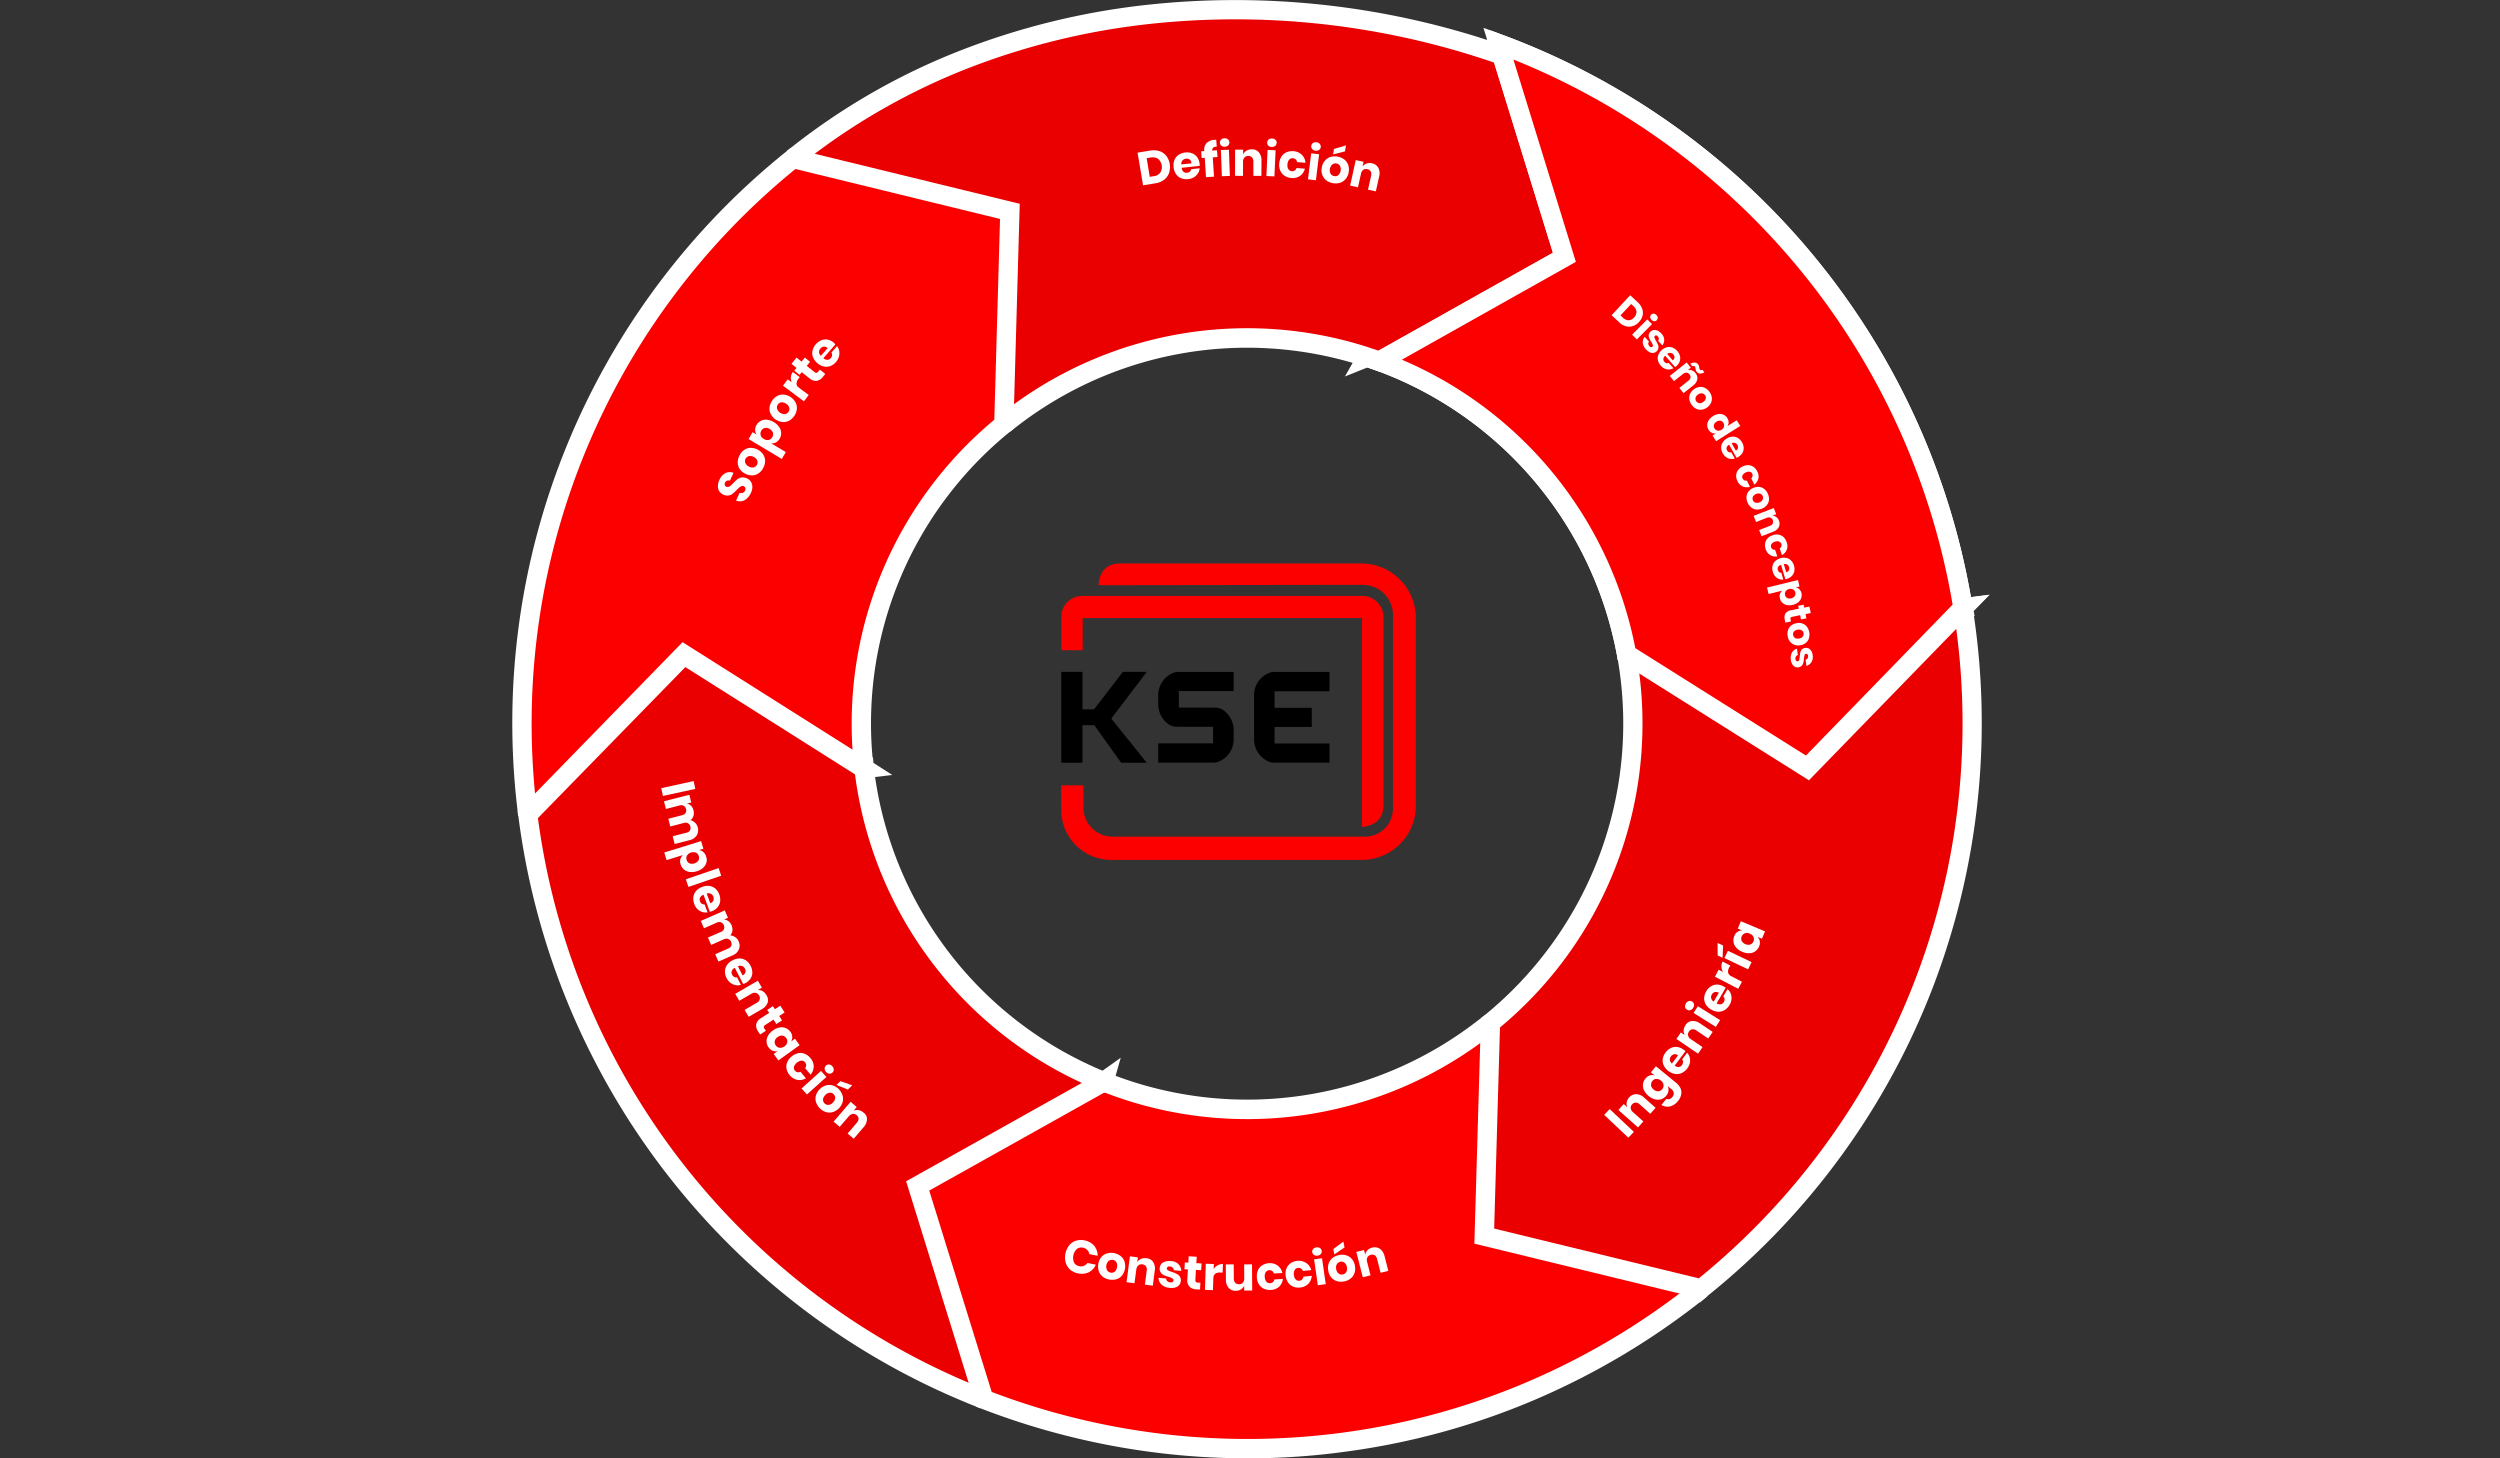 <?xml version="1.0"?>
<svg xmlns="http://www.w3.org/2000/svg" xmlns:xlink="http://www.w3.org/1999/xlink" width="600" height="350" viewBox="0 0 600 350"><rect x="0" y="0" width="600" height="350" fill="#333333" stroke="none"/><defs><clipPath id="b"><rect width="600" height="350"/></clipPath></defs><g id="a" clip-path="url(#b)"><g transform="translate(-112.996 -245.71)"><g transform="translate(235.996 245.71)"><g transform="translate(204.304 7.306)"><path d="M1223.438,457.166,1177.571,428.3l-.186-1a90.358,90.358,0,0,0-58.558-68.766l-2.227-.789,30.416-80.552,2.158.789A176.238,176.238,0,0,1,1262.322,413.2l4.431-.58-3.921,4.014.139,1.16-1.462.209Zm-41.668-31.715,40.949,25.776,35.172-36.193h0l.046-.046A171.937,171.937,0,0,0,1149.73,283.116l-27.145,71.852a95,95,0,0,1,59.184,70.483Z" transform="translate(-1116.6 -277.2)" fill="#fff"/></g><g transform="translate(65.89 0)"><path d="M702.373,266.636C648.293,247.728,582.5,252.159,534.1,290l50.577,63.824a92.451,92.451,0,0,1,85.378-14.709h0l2.923,1.021,44.429-24.941Z" transform="translate(-530.829 -253.414)" fill="#ea0000"/><path d="M573.454,349.368,520,281.9l1.833-1.438a158.39,158.39,0,0,1,39.7-22.6,175.624,175.624,0,0,1,43.478-10.835,195.853,195.853,0,0,1,87.3,9.721l1.114.394L709.362,308.6l-46.981,26.379-3.109-1.067-5.383,2.158,1.856-3.271A90.166,90.166,0,0,0,575.24,348Zm-46.911-66.678,47.7,60.205a94.883,94.883,0,0,1,84.867-13.967h.023l.789.278,2.018.65,41.854-23.5-14.129-45.635a191.1,191.1,0,0,0-84.125-9.095,170.658,170.658,0,0,0-42.318,10.556A154.981,154.981,0,0,0,526.543,282.689Z" transform="translate(-520 -245.71)" fill="#fff"/></g><g transform="translate(0 35.494)"><path d="M311.044,409.6A173.859,173.859,0,0,0,247.1,564.788l80.738-11.09a92.492,92.492,0,0,1,33.8-80.3l1.438-51.134Z" transform="translate(-243.692 -407.071)" fill="#fc0000"/><path d="M237.343,559.062l-.255-2.366a175.892,175.892,0,0,1,64.8-157.276l.882-.719,54.962,13.41L356.2,466.167l-.835.673a90.149,90.149,0,0,0-32.945,78.278l.209,2.2Zm66.562-155.3a171.586,171.586,0,0,0-62.479,150.061l76.19-10.463a94.857,94.857,0,0,1,34.012-79.415L353,415.752Z" transform="translate(-235.996 -398.7)" fill="#fff"/></g><g transform="translate(1.254 154.118)"><path d="M332.514,950.253h0c-.023,0-.023-.023,0,0h0L289.246,922.9,251.8,961.32a174.2,174.2,0,0,0,107.325,139.435l28.769-76.214a92.523,92.523,0,0,1-55.38-74.288Z" transform="translate(-249.387 -919.907)" fill="#ea0000"/><path d="M352.461,1093.887l-2.2-.882a174.968,174.968,0,0,1-38.884-21.832,176.772,176.772,0,0,1-69.833-119.482l-.139-1.114L280.957,910l44.1,27.887,1.6-.232.116,1.322,4.524,2.9-4.13.487a90.361,90.361,0,0,0,53.709,70.112l2.042.882ZM246.249,952.225a171.694,171.694,0,0,0,103.544,135.584l27.168-71.945a94.949,94.949,0,0,1-54.614-74.126L281.63,915.986Z" transform="translate(-241.4 -910)" fill="#fff"/></g><g transform="translate(94.473 243.672)"><path d="M699.861,1322.791h0L655.2,1347.778l15.892,51.2a173.963,173.963,0,0,0,170.338-25.056L790.853,1310.1A92.576,92.576,0,0,1,699.861,1322.791Z" transform="translate(-652.416 -1306.829)" fill="#fc0000"/><path d="M725.19,1402.328a177.313,177.313,0,0,1-64.173-12.018l-1.044-.394-16.774-54.08,45.635-25.544.557-1.206.858.278,4.454-3.178-1.23,4.339a90.152,90.152,0,0,0,86.747-13.131l1.81-1.392,53.454,67.444-1.833,1.438a176.945,176.945,0,0,1-40.485,23.781,174.578,174.578,0,0,1-43.826,11.971A172.259,172.259,0,0,1,725.19,1402.328Zm-61.458-15.939a172.591,172.591,0,0,0,84.937,9.675,169.86,169.86,0,0,0,42.666-11.67,172.7,172.7,0,0,0,37.585-21.716l-47.7-60.182a94.865,94.865,0,0,1-90.25,12.088l-.116.07-.162-.07-41.946,23.479Z" transform="translate(-643.2 -1296)" fill="#fff"/></g><g transform="translate(230.846 145.557)"><path d="M1356.537,884.4l-80.691,11.09a92.524,92.524,0,0,1-33.061,86.236l-1.485,51.157,52.062,12.667h0A173.936,173.936,0,0,0,1356.537,884.4Z" transform="translate(-1238.91 -881.778)" fill="#ea0000"/><path d="M1285.127,1040.144l-1-1.207L1231,1026.014l1.578-54.1.835-.673a90.277,90.277,0,0,0,32.225-84.079l-.371-2.343,85.308-11.716.325,2.274a177.193,177.193,0,0,1-9.767,88.881,175.6,175.6,0,0,1-54.266,74.381Zm-49.371-17.748,49.115,11.948a171.612,171.612,0,0,0,61.76-156.023l-76.1,10.44a94.822,94.822,0,0,1-33.385,85.378Z" transform="translate(-1231 -873.1)" fill="#fff"/></g><g transform="translate(202.495 6.679)"><path d="M1237.434,345.871a173.032,173.032,0,0,0-76.051-55.171l15.846,51.319L1132.8,366.96a92.682,92.682,0,0,1,59.347,70.274l43.408,27.33,37.33-38.42h0v-.023h-.023A173.624,173.624,0,0,0,1237.434,345.871Z" transform="translate(-1127.232 -286.942)" fill="#fc0000"/><path d="M1217.448,455.092l-45.867-28.861-.186-1a90.372,90.372,0,0,0-57.839-68.511l-4.756-1.717,47.213-26.495L1139.332,274.5l4.408,1.624a176.283,176.283,0,0,1,112.592,135.027l4.478-.58-3.851,3.9.278,1.206-1.694.255Zm-41.668-31.715,40.949,25.776,35.149-36.17v-.023l.046-.07a171.97,171.97,0,0,0-105.4-130.781l14.988,48.559-41.761,23.479a94.988,94.988,0,0,1,56.029,69.23Z" transform="translate(-1108.8 -274.5)" fill="#fff"/></g><g transform="translate(263.79 70.852)"><path d="M1378.1,558.5a2.916,2.916,0,0,1-1.67.046,3.575,3.575,0,0,1-1.624-.951L1373,555.9l4.455-4.8,1.81,1.694a3.907,3.907,0,0,1,1.067,1.554,2.859,2.859,0,0,1,.093,1.647,3.385,3.385,0,0,1-.858,1.531A3.252,3.252,0,0,1,1378.1,558.5Zm-1.021-1.392a1.84,1.84,0,0,0,1.323-.673,1.871,1.871,0,0,0,.557-1.369,2.051,2.051,0,0,0-.719-1.346l-.557-.51-2.552,2.738.557.51A1.947,1.947,0,0,0,1377.083,557.109Z" transform="translate(-1373 -551.1)" fill="#fff"/><path d="M1398.979,572.694l-3.642,3.666-1.137-1.137,3.642-3.666Zm.394-2.506a.924.924,0,0,1,.65.325,1.026,1.026,0,0,1,.325.65.822.822,0,0,1-.232.6.74.74,0,0,1-.6.232.884.884,0,0,1-.65-.325,1.026,1.026,0,0,1-.325-.65.8.8,0,0,1,.835-.835Z" transform="translate(-1389.282 -565.757)" fill="#fff"/><path d="M1410.37,589.318a2.2,2.2,0,0,1-.441,1.438l-1.021-1.09a.862.862,0,0,0,.162-.557.884.884,0,0,0-.255-.534.515.515,0,0,0-.371-.209.36.36,0,0,0-.325.116.422.422,0,0,0-.093.441,4.351,4.351,0,0,0,.371.742,8.5,8.5,0,0,1,.464.9,1.58,1.58,0,0,1,.116.812,1.357,1.357,0,0,1-.441.812,1.335,1.335,0,0,1-.742.371,1.435,1.435,0,0,1-.858-.139,2.788,2.788,0,0,1-.882-.65,2.749,2.749,0,0,1-.812-1.554,1.914,1.914,0,0,1,.441-1.485l1.044,1.114a.712.712,0,0,0-.186.557,1.085,1.085,0,0,0,.3.58.515.515,0,0,0,.371.209.434.434,0,0,0,.325-.116.356.356,0,0,0,.093-.441,4.019,4.019,0,0,0-.394-.766,5.424,5.424,0,0,1-.464-.858,1.764,1.764,0,0,1-.116-.766,1.2,1.2,0,0,1,.441-.789,1.43,1.43,0,0,1,1.183-.394,2.426,2.426,0,0,1,1.346.789A2.287,2.287,0,0,1,1410.37,589.318Z" transform="translate(-1397.749 -578.715)" fill="#fff"/><path d="M1424.827,609.476l-2.366-2.714a1.326,1.326,0,0,0-.441.766,1,1,0,0,0,.255.7.96.96,0,0,0,.51.325.711.711,0,0,0,.534-.07l1.114,1.276a2.356,2.356,0,0,1-1.021.3,2.287,2.287,0,0,1-1.09-.209,2.6,2.6,0,0,1-.951-.742,2.882,2.882,0,0,1-.65-1.23,2.255,2.255,0,0,1,.093-1.3,2.919,2.919,0,0,1,.835-1.183,2.969,2.969,0,0,1,1.276-.673,2.255,2.255,0,0,1,1.3.093,3.129,3.129,0,0,1,1.137.812,2.764,2.764,0,0,1,.65,1.23,2.393,2.393,0,0,1-.07,1.276,2.6,2.6,0,0,1-.789,1.114A.9.9,0,0,1,1424.827,609.476Zm-.139-2.32a1.023,1.023,0,0,0-.278-.7.948.948,0,0,0-.673-.371,1.106,1.106,0,0,0-.789.255l1.322,1.531A.951.951,0,0,0,1424.688,607.156Z" transform="translate(-1409.607 -592.239)" fill="#fff"/><path d="M1439.789,624.76a2.5,2.5,0,0,1-.951,1.438l-2.343,1.856-1-1.253,2.2-1.763a1.145,1.145,0,0,0,.464-.719,1,1,0,0,0-.232-.766,1.02,1.02,0,0,0-.719-.418,1.252,1.252,0,0,0-.858.325l-2.158,1.717-1-1.253,4.06-3.225,1,1.253-.742.58a1.835,1.835,0,0,1,1,.07,1.887,1.887,0,0,1,.858.65A1.86,1.86,0,0,1,1439.789,624.76Zm.371-3.294a1.861,1.861,0,0,1,.093.418,2.466,2.466,0,0,0,.07.325.466.466,0,0,0,.093.186c.139.186.348.186.6.046l.487.626c-.812.441-1.438.394-1.856-.139a.853.853,0,0,1-.186-.348,1.861,1.861,0,0,1-.093-.418,3.023,3.023,0,0,0-.07-.3.467.467,0,0,0-.093-.186c-.139-.186-.348-.209-.6-.046l-.487-.626c.812-.441,1.438-.394,1.856.139A.661.661,0,0,1,1440.16,621.466Z" transform="translate(-1419.233 -604.553)" fill="#fff"/><path d="M1458.695,648.444a2.342,2.342,0,0,1-.186,1.322,2.988,2.988,0,0,1-.928,1.114,2.658,2.658,0,0,1-1.346.534,2.252,2.252,0,0,1-1.3-.232,2.894,2.894,0,0,1-1.067-.928,3,3,0,0,1-.557-1.322,2.343,2.343,0,0,1,.186-1.322,2.853,2.853,0,0,1,.951-1.114,2.658,2.658,0,0,1,1.346-.534,2.264,2.264,0,0,1,1.3.255,2.764,2.764,0,0,1,1.067.951A2.9,2.9,0,0,1,1458.695,648.444Zm-2.366-.951a1.325,1.325,0,0,0-.951.3,1.286,1.286,0,0,0-.58.812,1.022,1.022,0,0,0,.186.812,1.039,1.039,0,0,0,.719.441,1.357,1.357,0,0,0,.951-.3,1.424,1.424,0,0,0,.6-.812.941.941,0,0,0-.186-.812A1.137,1.137,0,0,0,1456.328,647.492Z" transform="translate(-1434.659 -623.944)" fill="#fff"/><path d="M1477.027,675.925a1.619,1.619,0,0,1-.278.928l2.227-1.392.858,1.346-5.8,3.666-.858-1.346.789-.51a1.683,1.683,0,0,1-.951-.139,1.884,1.884,0,0,1-.766-.719,2.1,2.1,0,0,1-.348-1.137,2.177,2.177,0,0,1,.348-1.16,3.09,3.09,0,0,1,1.044-1,3.031,3.031,0,0,1,1.346-.51,2.328,2.328,0,0,1,1.206.186,1.976,1.976,0,0,1,.882.812A1.789,1.789,0,0,1,1477.027,675.925Zm-1.949-.371a1.359,1.359,0,0,0-.951.232,1.409,1.409,0,0,0-.626.766,1.113,1.113,0,0,0,.162.882,1.058,1.058,0,0,0,.719.51,1.464,1.464,0,0,0,.951-.209,1.272,1.272,0,0,0,.6-.766,1.1,1.1,0,0,0-.162-.882A1,1,0,0,0,1475.078,675.554Z" transform="translate(-1448.955 -645.44)" fill="#fff"/><path d="M1489.989,702.458l-1.786-3.132a1.185,1.185,0,0,0-.58.673.9.9,0,0,0,.116.719.851.851,0,0,0,.441.418.922.922,0,0,0,.557.046l.835,1.462a2.081,2.081,0,0,1-1.067.093,2.447,2.447,0,0,1-1.021-.418,2.718,2.718,0,0,1-.789-.9,2.653,2.653,0,0,1-.394-1.346,2.23,2.23,0,0,1,.348-1.253,2.966,2.966,0,0,1,1.067-1,2.686,2.686,0,0,1,1.392-.418,2.315,2.315,0,0,1,1.253.348,2.9,2.9,0,0,1,.951,1.021,2.718,2.718,0,0,1,.394,1.346,2.272,2.272,0,0,1-.325,1.23,2.884,2.884,0,0,1-.974.928A1.148,1.148,0,0,1,1489.989,702.458Zm.348-2.3a1.06,1.06,0,0,0-.116-.742,1.119,1.119,0,0,0-.58-.51,1.027,1.027,0,0,0-.812.093l1,1.763A.971.971,0,0,0,1490.337,700.161Z" transform="translate(-1460.014 -663.458)" fill="#fff"/><path d="M1507.136,730.115a2.522,2.522,0,0,1-.974,1.438l-.742-1.508a.817.817,0,0,0,.325-.51.948.948,0,0,0-.093-.6.779.779,0,0,0-.6-.464,1.435,1.435,0,0,0-.974.186,1.526,1.526,0,0,0-.742.673.814.814,0,0,0,.023.766,1.1,1.1,0,0,0,.418.441.882.882,0,0,0,.6.046l.742,1.508a2.476,2.476,0,0,1-1.74-.093,2.579,2.579,0,0,1-1.253-1.276,2.938,2.938,0,0,1-.325-1.346,2.367,2.367,0,0,1,.418-1.23,2.783,2.783,0,0,1,1.114-.928,2.926,2.926,0,0,1,1.415-.325,2.3,2.3,0,0,1,1.23.418,2.67,2.67,0,0,1,.882,1.067A2.476,2.476,0,0,1,1507.136,730.115Z" transform="translate(-1471.918 -686.104)" fill="#fff"/><path d="M1517.894,752.4a2.242,2.242,0,0,1-.464,1.253,2.736,2.736,0,0,1-1.137.882,2.92,2.92,0,0,1-1.438.255,2.161,2.161,0,0,1-1.23-.51,2.844,2.844,0,0,1-.858-1.137,2.991,2.991,0,0,1-.278-1.392,2.242,2.242,0,0,1,.464-1.253,2.736,2.736,0,0,1,1.137-.882,2.92,2.92,0,0,1,1.438-.255,2.161,2.161,0,0,1,1.23.51,2.847,2.847,0,0,1,.858,1.137A2.994,2.994,0,0,1,1517.894,752.4Zm-2.134-1.415a1.4,1.4,0,0,0-1,.093,1.34,1.34,0,0,0-.742.673,1.066,1.066,0,0,0,.626,1.392,1.406,1.406,0,0,0,1-.093,1.34,1.34,0,0,0,.742-.673,1.046,1.046,0,0,0,0-.835A1.227,1.227,0,0,0,1515.76,750.985Z" transform="translate(-1480.124 -703.355)" fill="#fff"/><path d="M1525.932,775.794a2.36,2.36,0,0,1-1.322,1.09l-2.807,1.09-.58-1.485,2.622-1.021a1.052,1.052,0,0,0,.65-.557.936.936,0,0,0,0-.789.964.964,0,0,0-.557-.6,1.239,1.239,0,0,0-.9.046l-2.552,1-.58-1.485,4.826-1.879.58,1.485-.882.348a1.689,1.689,0,0,1,.928.348,1.917,1.917,0,0,1,.626.882A1.849,1.849,0,0,1,1525.932,775.794Z" transform="translate(-1485.819 -720.136)" fill="#fff"/><path d="M1536.893,802.242a2.423,2.423,0,0,1-1.16,1.3l-.534-1.6a.95.95,0,0,0,.394-.464.842.842,0,0,0-.023-.626.968.968,0,0,0-.534-.557,1.5,1.5,0,0,0-1,.046,1.485,1.485,0,0,0-.812.557.885.885,0,0,0-.093.766.739.739,0,0,0,.371.487.828.828,0,0,0,.58.116l.534,1.6a2.537,2.537,0,0,1-1.717-.325,2.58,2.58,0,0,1-1.067-1.415,2.922,2.922,0,0,1-.139-1.392,2.37,2.37,0,0,1,.58-1.183,2.657,2.657,0,0,1,1.23-.766,2.619,2.619,0,0,1,1.438-.139,2.21,2.21,0,0,1,1.16.58,2.794,2.794,0,0,1,.742,1.183A2.512,2.512,0,0,1,1536.893,802.242Z" transform="translate(-1494.854 -741.179)" fill="#fff"/><path d="M1542.3,827.764l-1.021-3.457a1.184,1.184,0,0,0-.719.51.911.911,0,0,0-.046.742,1.026,1.026,0,0,0,.325.51.836.836,0,0,0,.51.162l.464,1.624a2.113,2.113,0,0,1-1.067-.162,2.257,2.257,0,0,1-.9-.65,2.76,2.76,0,0,1-.557-1.067,2.864,2.864,0,0,1-.07-1.392,2.215,2.215,0,0,1,.626-1.137,3.02,3.02,0,0,1,1.253-.719,2.563,2.563,0,0,1,1.438-.07,2.127,2.127,0,0,1,1.137.626,2.953,2.953,0,0,1,.7,1.206,2.864,2.864,0,0,1,.07,1.392,2.186,2.186,0,0,1-.6,1.114,2.74,2.74,0,0,1-1.16.673A.589.589,0,0,1,1542.3,827.764Zm.858-2.158a1.023,1.023,0,0,0,.046-.742,1.076,1.076,0,0,0-.464-.626,1.044,1.044,0,0,0-.812-.093l.58,1.949A.968.968,0,0,0,1543.16,825.607Z" transform="translate(-1500.61 -759.601)" fill="#fff"/><path d="M1541.99,850.039a2.24,2.24,0,0,1-.7,1,3.237,3.237,0,0,1-1.3.626,3.385,3.385,0,0,1-1.438.046,2.227,2.227,0,0,1-1.09-.557,2.111,2.111,0,0,1-.58-1.044,1.843,1.843,0,0,1,.023-1.067,1.754,1.754,0,0,1,.557-.789l-3.294.812-.371-1.554,7.424-1.81.371,1.554-.9.232a1.535,1.535,0,0,1,.859.441,2.011,2.011,0,0,1,.51.928A2.257,2.257,0,0,1,1541.99,850.039Zm-1.949-2.065a1.261,1.261,0,0,0-.974-.093,1.3,1.3,0,0,0-.812.534,1.151,1.151,0,0,0-.139.882,1.049,1.049,0,0,0,.51.719,1.512,1.512,0,0,0,1.81-.441,1.151,1.151,0,0,0,.139-.882A1.077,1.077,0,0,0,1540.041,847.974Z" transform="translate(-1496.494 -777.351)" fill="#fff"/><path d="M1553.383,875.314l-1.346.278-.139-.7a2.073,2.073,0,0,1,.162-1.485,1.889,1.889,0,0,1,1.346-.789l1.856-.371-.139-.7,1.3-.255.139.7,1.253-.255.325,1.554-1.253.255.209,1.021-1.3.255-.209-1.021-1.879.394a.628.628,0,0,0-.394.209.549.549,0,0,0-.023.441Z" transform="translate(-1510.346 -797.012)" fill="#fff"/><path d="M1560.044,893.786a2.247,2.247,0,0,1-.742,1.09,2.757,2.757,0,0,1-1.323.58,2.676,2.676,0,0,1-1.438-.116,2.574,2.574,0,0,1-1.067-.789,2.8,2.8,0,0,1-.534-1.322,2.88,2.88,0,0,1,.093-1.415,2.246,2.246,0,0,1,.742-1.09,2.994,2.994,0,0,1,1.322-.58,2.676,2.676,0,0,1,1.438.116,2.316,2.316,0,0,1,1.067.812,3.16,3.16,0,0,1,.441,2.714Zm-1.717-1.9a1.5,1.5,0,0,0-1-.162,1.349,1.349,0,0,0-.882.464.924.924,0,0,0-.186.812,1.021,1.021,0,0,0,.441.7,1.334,1.334,0,0,0,.974.139,1.257,1.257,0,0,0,.882-.464,1.013,1.013,0,0,0,.209-.812A.969.969,0,0,0,1558.328,891.883Z" transform="translate(-1512.692 -811.447)" fill="#fff"/><path d="M1563.225,919.378a2.188,2.188,0,0,1-1.206.9l-.186-1.485a.886.886,0,0,0,.464-.348.971.971,0,0,0,.116-.58.621.621,0,0,0-.162-.394.371.371,0,0,0-.348-.093.368.368,0,0,0-.325.3,4.375,4.375,0,0,0-.139.835,7.458,7.458,0,0,1-.162,1,1.579,1.579,0,0,1-.394.719,1.293,1.293,0,0,1-.835.394,1.379,1.379,0,0,1-.812-.139,1.623,1.623,0,0,1-.626-.626,2.635,2.635,0,0,1-.325-1.044,2.783,2.783,0,0,1,.255-1.74,1.951,1.951,0,0,1,1.23-.928l.186,1.531a.653.653,0,0,0-.464.348,1,1,0,0,0-.093.65.533.533,0,0,0,.186.394.439.439,0,0,0,.7-.209,7.312,7.312,0,0,0,.139-.858,4.886,4.886,0,0,1,.139-.974,1.7,1.7,0,0,1,.371-.7,1.27,1.27,0,0,1,.812-.371,1.383,1.383,0,0,1,1.183.394,2.294,2.294,0,0,1,.6,1.438A2.375,2.375,0,0,1,1563.225,919.378Z" transform="translate(-1515.27 -831.309)" fill="#fff"/></g><g transform="translate(150.015 33.194)"><path d="M890.163,406.6a3.563,3.563,0,0,1-1.183,1.624,4.477,4.477,0,0,1-2.088.858l-2.97.487-1.322-7.842,2.97-.487a4.911,4.911,0,0,1,2.274.116,3.585,3.585,0,0,1,1.647,1.137,4.355,4.355,0,0,1,.835,1.972A4.65,4.65,0,0,1,890.163,406.6Zm-2.111-.07a2.575,2.575,0,0,0-.534-3.318,2.47,2.47,0,0,0-1.833-.3l-.9.139.742,4.478.9-.139A2.281,2.281,0,0,0,888.052,406.526Z" transform="translate(-882.6 -398.287)" fill="#fff"/><path d="M926.055,406.615l-4.315.464a1.486,1.486,0,0,0,.464.974,1.1,1.1,0,0,0,.858.209,1.051,1.051,0,0,0,.673-.278.945.945,0,0,0,.3-.58l2.018-.209a2.368,2.368,0,0,1-.418,1.23,2.8,2.8,0,0,1-.951.928,3.282,3.282,0,0,1-1.392.441,3.334,3.334,0,0,1-1.67-.209,2.711,2.711,0,0,1-1.23-1,3.5,3.5,0,0,1-.58-1.647,3.543,3.543,0,0,1,.209-1.74,2.6,2.6,0,0,1,1-1.23,3.465,3.465,0,0,1,1.6-.557,3.267,3.267,0,0,1,1.67.209,2.7,2.7,0,0,1,1.206.951,3.38,3.38,0,0,1,.557,1.531A1.864,1.864,0,0,1,926.055,406.615Zm-2.39-1.508a1.152,1.152,0,0,0-.882-.209,1.213,1.213,0,0,0-.835.418,1.378,1.378,0,0,0-.3.951l2.436-.255A1.126,1.126,0,0,0,923.665,405.107Z" transform="translate(-911.16 -400)" fill="#fff"/><path d="M951.926,391.97a.9.9,0,0,0-.673.255.839.839,0,0,0-.186.673l1.137-.07.116,1.624-1.137.07.3,4.64-1.926.116-.3-4.64-.742.046-.116-1.624.742-.046v-.07a2.418,2.418,0,0,1,.557-1.856,2.888,2.888,0,0,1,1.926-.766c.186,0,.325-.023.394-.023l.116,1.647Z" transform="translate(-933.134 -389.949)" fill="#fff"/><path d="M968.078,389.113a1.223,1.223,0,0,1,.812-.325,1.1,1.1,0,0,1,.835.255,1.018,1.018,0,0,1,.348.719,1,1,0,0,1-.278.719,1.223,1.223,0,0,1-.812.325,1.1,1.1,0,0,1-.835-.255.983.983,0,0,1-.07-1.438Zm1.879,2.413.232,6.287-1.926.07-.232-6.287Z" transform="translate(-948.033 -388.785)" fill="#fff"/><path d="M989.131,400.919a2.938,2.938,0,0,1,.626,2l-.023,3.642h-1.926v-3.434a1.515,1.515,0,0,0-.325-1,1.318,1.318,0,0,0-1.81.023,1.516,1.516,0,0,0-.348,1.067v3.341H983.4l.023-6.287h1.926v1.137a1.988,1.988,0,0,1,.812-.882,2.4,2.4,0,0,1,1.253-.325A2.113,2.113,0,0,1,989.131,400.919Z" transform="translate(-960.014 -397.552)" fill="#fff"/><path d="M1018.1,391.83l-.278,6.264L1015.9,398l.278-6.264Zm-1.67-2.575a1.24,1.24,0,0,1,.835-.255,1.135,1.135,0,0,1,.812.325.886.886,0,0,1,.278.742,1.012,1.012,0,0,1-.348.7,1.24,1.24,0,0,1-.835.255,1.134,1.134,0,0,1-.812-.325.985.985,0,0,1,.07-1.438Z" transform="translate(-984.974 -388.95)" fill="#fff"/><path d="M1034.531,402.92a2.937,2.937,0,0,1,.882,1.926l-2.018-.162a1.029,1.029,0,0,0-.325-.65,1.116,1.116,0,0,0-.7-.278,1.085,1.085,0,0,0-.858.325,1.893,1.893,0,0,0-.418,1.137,1.679,1.679,0,0,0,.232,1.183,1.015,1.015,0,0,0,.789.464,1.044,1.044,0,0,0,.719-.162.961.961,0,0,0,.418-.6l2.019.162a2.956,2.956,0,0,1-1.183,1.74,3.127,3.127,0,0,1-2.088.487,3.369,3.369,0,0,1-1.6-.534,2.726,2.726,0,0,1-1.021-1.206,3.29,3.29,0,0,1-.255-1.74,3.471,3.471,0,0,1,.534-1.67,2.726,2.726,0,0,1,1.206-1.021,3.575,3.575,0,0,1,1.67-.255A3.162,3.162,0,0,1,1034.531,402.92Z" transform="translate(-995.113 -398.972)" fill="#fff"/><path d="M1061.568,395.73l-.766,6.241-1.9-.232.766-6.241Zm-1.485-2.691a1.164,1.164,0,0,1,.858-.186,1.128,1.128,0,0,1,.789.394.983.983,0,0,1,.232.766.894.894,0,0,1-.394.673,1.164,1.164,0,0,1-.858.186,1.128,1.128,0,0,1-.789-.394.957.957,0,0,1-.232-.742A.97.97,0,0,1,1060.083,393.039Z" transform="translate(-1017.998 -391.899)" fill="#fff"/><path d="M1078.33,399.441a2.886,2.886,0,0,1,.974,1.3,3.191,3.191,0,0,1,.139,1.763,3.137,3.137,0,0,1-.7,1.624,2.816,2.816,0,0,1-1.322.928,3.525,3.525,0,0,1-1.717.116,3.77,3.77,0,0,1-1.6-.65,2.73,2.73,0,0,1-.974-1.3,3.191,3.191,0,0,1-.139-1.763,3.137,3.137,0,0,1,.7-1.624,2.817,2.817,0,0,1,1.322-.928,3.525,3.525,0,0,1,1.717-.116A3.821,3.821,0,0,1,1078.33,399.441Zm-2.83,1.253a1.75,1.75,0,0,0-.557,1.067,1.6,1.6,0,0,0,.186,1.183,1.183,1.183,0,0,0,.858.534,1.2,1.2,0,0,0,.974-.232,1.946,1.946,0,0,0,.371-2.274,1.183,1.183,0,0,0-.835-.534A1.239,1.239,0,0,0,1075.5,400.694Zm3.063-3.155-2.854.719.209-1.3,2.877-.858Z" transform="translate(-1028.774 -394.403)" fill="#fff"/><path d="M1109.275,413.179a2.9,2.9,0,0,1,.186,2.065l-.789,3.573-1.879-.418.742-3.341a1.41,1.41,0,0,0-.116-1.044,1.1,1.1,0,0,0-.789-.534,1.16,1.16,0,0,0-.974.162,1.446,1.446,0,0,0-.557.951l-.719,3.248-1.879-.418,1.346-6.125,1.879.418-.255,1.114a2.1,2.1,0,0,1,.974-.7,2.233,2.233,0,0,1,1.3-.046A2.129,2.129,0,0,1,1109.275,413.179Z" transform="translate(-1051.482 -406.076)" fill="#fff"/></g><g transform="translate(49.299 81.461)"><path d="M456.378,736.407a2.315,2.315,0,0,1,.371,1.206,3.159,3.159,0,0,1-.348,1.508,3.639,3.639,0,0,1-1.508,1.74,2.327,2.327,0,0,1-2.042.093l.858-1.856a1.086,1.086,0,0,0,.766,0,1,1,0,0,0,.534-.534,1.014,1.014,0,0,0,.07-.626.77.77,0,0,0-.394-.418.619.619,0,0,0-.534-.023,1.646,1.646,0,0,0-.51.3c-.162.139-.371.348-.626.6a8.006,8.006,0,0,1-.974.9,2.065,2.065,0,0,1-1,.441,2.155,2.155,0,0,1-1.276-.209,2.315,2.315,0,0,1-.974-.835,2.2,2.2,0,0,1-.3-1.23,3.354,3.354,0,0,1,.348-1.438,3.3,3.3,0,0,1,1.438-1.647,2.368,2.368,0,0,1,1.949-.07l-.858,1.879a1.183,1.183,0,0,0-.7,0,.765.765,0,0,0-.464.464.863.863,0,0,0-.07.58.637.637,0,0,0,.394.418.652.652,0,0,0,.51.023,1.745,1.745,0,0,0,.487-.278c.162-.139.371-.348.626-.6a11.156,11.156,0,0,1,.974-.928,2.148,2.148,0,0,1,1.021-.441,2.254,2.254,0,0,1,1.3.209A2,2,0,0,1,456.378,736.407Z" transform="translate(-448.487 -702.286)" fill="#fff"/><path d="M470.531,709.5a2.811,2.811,0,0,1,1.531-.51,3.7,3.7,0,0,1,3.039,1.578,2.9,2.9,0,0,1,.464,1.554,3.463,3.463,0,0,1-.441,1.67,3.4,3.4,0,0,1-1.114,1.3,2.812,2.812,0,0,1-1.531.51,3.7,3.7,0,0,1-3.039-1.578,2.873,2.873,0,0,1-.441-1.554,3.463,3.463,0,0,1,.441-1.67A3.315,3.315,0,0,1,470.531,709.5Zm.278,3.086a1.683,1.683,0,0,0,.835.882,1.629,1.629,0,0,0,1.183.209,1.245,1.245,0,0,0,.858-1.624,1.572,1.572,0,0,0-.835-.858,1.629,1.629,0,0,0-1.183-.209,1.249,1.249,0,0,0-.789.626A1.185,1.185,0,0,0,470.81,712.588Z" transform="translate(-464.241 -682.967)" fill="#fff"/><path d="M483.17,680.116a2.751,2.751,0,0,1,1.462-.255,4.291,4.291,0,0,1,2.923,1.763,2.568,2.568,0,0,1,.464,1.415,2.515,2.515,0,0,1-.371,1.392,2.187,2.187,0,0,1-.9.882,1.823,1.823,0,0,1-1.16.186l3.55,2.134-.974,1.647L480.2,684.5l.974-1.647.974.58a1.888,1.888,0,0,1-.371-1.114,2.477,2.477,0,0,1,.348-1.23A2.616,2.616,0,0,1,483.17,680.116Zm-.07,3.457a1.444,1.444,0,0,0,.766.9,1.541,1.541,0,0,0,1.16.232,1.266,1.266,0,0,0,.858-.65,1.357,1.357,0,0,0,.162-1.067,1.659,1.659,0,0,0-.766-.9,1.581,1.581,0,0,0-1.16-.255,1.266,1.266,0,0,0-.858.65A1.413,1.413,0,0,0,483.1,683.573Z" transform="translate(-472.843 -660.588)" fill="#fff"/><path d="M503.682,654.192a2.853,2.853,0,0,1,1.578-.325,3.638,3.638,0,0,1,2.83,1.926,2.7,2.7,0,0,1,.278,1.578,3.574,3.574,0,0,1-.6,1.6,3.5,3.5,0,0,1-1.253,1.16,2.852,2.852,0,0,1-1.578.325,3.638,3.638,0,0,1-2.83-1.926,2.745,2.745,0,0,1-.278-1.6,3.616,3.616,0,0,1,.626-1.6A3.2,3.2,0,0,1,503.682,654.192Zm-.046,3.086a1.931,1.931,0,0,0,1.9,1.276,1.167,1.167,0,0,0,.835-.557,1.133,1.133,0,0,0,.186-.974,1.576,1.576,0,0,0-.742-.951,1.718,1.718,0,0,0-1.16-.348,1.139,1.139,0,0,0-.835.534A1.233,1.233,0,0,0,503.636,657.277Z" transform="translate(-489.434 -640.626)" fill="#fff"/><path d="M517.7,631.683a2.4,2.4,0,0,1,.464-1.183l1.647,1.23-.325.441a1.962,1.962,0,0,0-.441,1.137,1.279,1.279,0,0,0,.626,1l2.3,1.717-1.137,1.531-5.034-3.759,1.137-1.531.951.719A2.816,2.816,0,0,1,517.7,631.683Z" transform="translate(-500.183 -622.688)" fill="#fff"/><path d="M531.4,618.477l1.3,1.044-.534.673a2.453,2.453,0,0,1-1.508,1,2.351,2.351,0,0,1-1.786-.65l-1.81-1.438-.534.65-1.253-1.021.534-.65-1.206-.974,1.206-1.508,1.206.974.789-.974,1.253,1.021-.789.974,1.833,1.462a.629.629,0,0,0,.487.209.791.791,0,0,0,.441-.3Z" transform="translate(-506.941 -611.245)" fill="#fff"/><path d="M551.584,598.051l-2.854,3.271a1.322,1.322,0,0,0,1,.394,1.16,1.16,0,0,0,.789-.418,1.176,1.176,0,0,0,.3-.673,1.088,1.088,0,0,0-.162-.65L552,598.445a2.5,2.5,0,0,1,.534,1.183,3.32,3.32,0,0,1-.07,1.346,3.529,3.529,0,0,1-.719,1.276,3.252,3.252,0,0,1-1.369.974,2.809,2.809,0,0,1-1.578.093,3.419,3.419,0,0,1-1.554-.835,3.511,3.511,0,0,1-1.021-1.438,2.618,2.618,0,0,1-.093-1.578,3.657,3.657,0,0,1,2.158-2.459,2.67,2.67,0,0,1,1.531-.116,3.429,3.429,0,0,1,1.462.766C551.352,597.749,551.468,597.888,551.584,598.051Zm-2.761.51a1.238,1.238,0,0,0-.789.441,1.272,1.272,0,0,0-.348.858,1.208,1.208,0,0,0,.441.9l1.624-1.833A1.18,1.18,0,0,0,548.823,598.561Z" transform="translate(-523.416 -596.827)" fill="#fff"/></g><g transform="translate(132.599 297.599)"><path d="M814.554,1529.846a3.679,3.679,0,0,1,.812,2.39l-2-.417a1.8,1.8,0,0,0-.51-1,1.888,1.888,0,0,0-1.021-.534,1.708,1.708,0,0,0-1.462.325,2.916,2.916,0,0,0-.673,3.225,1.707,1.707,0,0,0,1.206.882,1.951,1.951,0,0,0,1.16-.07,1.914,1.914,0,0,0,.858-.7l2,.418a3.64,3.64,0,0,1-1.694,1.833,4.313,4.313,0,0,1-4.5-.673,3.871,3.871,0,0,1-1.044-1.694,4.761,4.761,0,0,1,.858-4.106,3.421,3.421,0,0,1,1.624-1.114,3.955,3.955,0,0,1,2.088-.07A4.044,4.044,0,0,1,814.554,1529.846Z" transform="translate(-807.532 -1528.44)" fill="#fff"/><path d="M847.159,1542.459a2.8,2.8,0,0,1,.951,1.3,3.686,3.686,0,0,1,.139,1.763,3.571,3.571,0,0,1-.7,1.624,2.721,2.721,0,0,1-1.322.9,3.531,3.531,0,0,1-1.717.093,3.589,3.589,0,0,1-1.578-.673,2.8,2.8,0,0,1-.951-1.3,3.685,3.685,0,0,1-.139-1.763,3.569,3.569,0,0,1,.7-1.624,2.682,2.682,0,0,1,1.346-.9,3.548,3.548,0,0,1,1.717-.093A3.779,3.779,0,0,1,847.159,1542.459Zm-2.83,1.207a1.919,1.919,0,0,0-.371,2.25,1.286,1.286,0,0,0,.858.557,1.2,1.2,0,0,0,.974-.232,2,2,0,0,0,.394-2.274,1.294,1.294,0,0,0-.835-.557A1.5,1.5,0,0,0,844.329,1543.666Z" transform="translate(-833.85 -1538.641)" fill="#fff"/><path d="M877.6,1546.692a2.892,2.892,0,0,1,.371,2.042l-.464,3.619-1.9-.255.441-3.387a1.433,1.433,0,0,0-.209-1.021,1.318,1.318,0,0,0-1.81-.209,1.631,1.631,0,0,0-.487,1l-.441,3.294-1.9-.255.812-6.218,1.9.255-.139,1.137a2.065,2.065,0,0,1,.9-.766,2.323,2.323,0,0,1,1.276-.162A2.065,2.065,0,0,1,877.6,1546.692Z" transform="translate(-856.429 -1541.389)" fill="#fff"/><path d="M908.956,1550.931a2.527,2.527,0,0,1,.742,1.647l-1.786-.162a1,1,0,0,0-.3-.626,1.051,1.051,0,0,0-.673-.278.7.7,0,0,0-.51.093.547.547,0,0,0-.209.371.457.457,0,0,0,.278.464,4.5,4.5,0,0,0,.951.395,7.1,7.1,0,0,1,1.137.464,1.8,1.8,0,0,1,.742.65,1.508,1.508,0,0,1,.232,1.09,1.648,1.648,0,0,1-.371.928,1.976,1.976,0,0,1-.9.58,3.394,3.394,0,0,1-1.322.116,3.308,3.308,0,0,1-1.972-.742,2.391,2.391,0,0,1-.789-1.694l1.856.186a.809.809,0,0,0,.278.65,1.253,1.253,0,0,0,.742.278.843.843,0,0,0,.51-.093.547.547,0,0,0,.209-.371.485.485,0,0,0-.255-.487,4.3,4.3,0,0,0-.974-.395,7.165,7.165,0,0,1-1.114-.417,1.86,1.86,0,0,1-.719-.626,1.563,1.563,0,0,1-.232-1.067,1.641,1.641,0,0,1,.766-1.3,2.852,2.852,0,0,1,1.856-.348A2.483,2.483,0,0,1,908.956,1550.931Z" transform="translate(-881.773 -1545.164)" fill="#fff"/><path d="M934.928,1551.634l-.093,1.647-.858-.046a2.4,2.4,0,0,1-1.67-.65,2.3,2.3,0,0,1-.51-1.833l.139-2.3-.835-.046.093-1.624.835.046.093-1.531,1.926.116-.093,1.531,1.253.07-.093,1.624-1.253-.07-.139,2.343a.707.707,0,0,0,.116.534.812.812,0,0,0,.51.186Z" transform="translate(-902.432 -1541.388)" fill="#fff"/><path d="M955.362,1553.371a2.566,2.566,0,0,1,1.253-.3l-.07,2.065-.557-.023a1.908,1.908,0,0,0-1.206.278,1.377,1.377,0,0,0-.464,1.09l-.093,2.854-1.926-.07.209-6.264,1.926.07-.046,1.183A2.915,2.915,0,0,1,955.362,1553.371Z" transform="translate(-918.713 -1547.302)" fill="#fff"/><path d="M980.187,1553.6l.046,6.287h-1.926v-1.137a2.077,2.077,0,0,1-.789.882,2.37,2.37,0,0,1-1.23.325,2.145,2.145,0,0,1-1.717-.719,2.924,2.924,0,0,1-.65-1.972l-.023-3.642h1.9l.023,3.41a1.375,1.375,0,0,0,.348,1,1.188,1.188,0,0,0,.9.348,1.174,1.174,0,0,0,.928-.371,1.51,1.51,0,0,0,.325-1.067l-.023-3.318Z" transform="translate(-935.302 -1547.763)" fill="#fff"/><path d="M1010.955,1552.974a2.971,2.971,0,0,1,1.137,1.786l-2.042.116a1.108,1.108,0,0,0-.394-.6,1.051,1.051,0,0,0-.719-.186,1.033,1.033,0,0,0-.812.441,1.675,1.675,0,0,0-.255,1.183,1.753,1.753,0,0,0,.394,1.137,1,1,0,0,0,.858.348,1.155,1.155,0,0,0,.7-.255,1.052,1.052,0,0,0,.348-.65l2.042-.116a2.919,2.919,0,0,1-.928,1.879,3.07,3.07,0,0,1-2,.766,3.485,3.485,0,0,1-1.647-.3,2.755,2.755,0,0,1-1.183-1.067,3.3,3.3,0,0,1-.487-1.694,3.538,3.538,0,0,1,.3-1.74,2.577,2.577,0,0,1,1.067-1.16,3.329,3.329,0,0,1,1.624-.464A3.116,3.116,0,0,1,1010.955,1552.974Z" transform="translate(-959.921 -1546.835)" fill="#fff"/><path d="M1040.632,1550.485a3.068,3.068,0,0,1,1.23,1.717l-2.018.209a1.033,1.033,0,0,0-.441-.58,1.075,1.075,0,0,0-.719-.162.982.982,0,0,0-.789.487,1.818,1.818,0,0,0-.209,1.183,1.767,1.767,0,0,0,.441,1.114,1.019,1.019,0,0,0,.858.3,1.036,1.036,0,0,0,.974-.974l2.018-.209a3.01,3.01,0,0,1-.835,1.926,3.24,3.24,0,0,1-1.949.882,3.335,3.335,0,0,1-1.671-.209,2.711,2.711,0,0,1-1.23-1,3.5,3.5,0,0,1-.58-1.67,3.543,3.543,0,0,1,.209-1.74,2.87,2.87,0,0,1,1-1.23,3.464,3.464,0,0,1,1.6-.557A3.379,3.379,0,0,1,1040.632,1550.485Z" transform="translate(-982.754 -1544.973)" fill="#fff"/><path d="M1063.463,1536.438a1.226,1.226,0,0,1,.789-.394,1.161,1.161,0,0,1,.858.162,1,1,0,0,1,.418.673.864.864,0,0,1-.209.742,1.226,1.226,0,0,1-.789.394,1.161,1.161,0,0,1-.858-.162.948.948,0,0,1-.418-.673A.864.864,0,0,1,1063.463,1536.438Zm2.134,2.2.9,6.218-1.9.278-.9-6.218Z" transform="translate(-1003.914 -1534.267)" fill="#fff"/><path d="M1083.98,1533.394a2.909,2.909,0,0,1,1.346.882,3.186,3.186,0,0,1,.719,1.6,3.434,3.434,0,0,1-.093,1.763,2.816,2.816,0,0,1-.928,1.322,3.5,3.5,0,0,1-1.578.7,3.554,3.554,0,0,1-1.717-.07,2.91,2.91,0,0,1-1.346-.882,3.187,3.187,0,0,1-.719-1.6,3.432,3.432,0,0,1,.093-1.763,2.817,2.817,0,0,1,.928-1.322,3.617,3.617,0,0,1,1.578-.7A3.54,3.54,0,0,1,1083.98,1533.394Zm-.418-1.879-2.459,1.647-.232-1.276,2.413-1.786Zm-1.833,3.99a1.576,1.576,0,0,0-.162,1.207,1.6,1.6,0,0,0,.58,1.067,1.227,1.227,0,0,0,.974.209,1.19,1.19,0,0,0,.835-.557,1.667,1.667,0,0,0,.162-1.206,1.6,1.6,0,0,0-.58-1.067,1.24,1.24,0,0,0-.974-.232A1.421,1.421,0,0,0,1081.73,1535.506Z" transform="translate(-1016.474 -1529.715)" fill="#fff"/><path d="M1114.561,1536.347a2.924,2.924,0,0,1,1.114,1.763l.9,3.526-1.856.464-.835-3.318a1.429,1.429,0,0,0-.557-.882,1.116,1.116,0,0,0-.951-.116,1.267,1.267,0,0,0-.812.58,1.493,1.493,0,0,0-.07,1.114l.812,3.225-1.856.464-1.554-6.078,1.856-.464.278,1.114a2.253,2.253,0,0,1,.557-1.067,2.373,2.373,0,0,1,1.137-.626A2.2,2.2,0,0,1,1114.561,1536.347Z" transform="translate(-1038.981 -1534.222)" fill="#fff"/></g><g transform="translate(35.706 187.457)"><path d="M398.067,1055.579l-7.772,1.694-.394-1.879,7.772-1.694Z" transform="translate(-389.9 -1053.7)" fill="#fff"/><path d="M400.542,1077.667a2.726,2.726,0,0,1-1.763,1.137l-3.526.9-.464-1.856,3.318-.858a1.137,1.137,0,0,0,.928-1.462,1.191,1.191,0,0,0-.557-.789,1.317,1.317,0,0,0-1.044-.07l-3.225.835-.464-1.856,3.318-.858a1.238,1.238,0,0,0,.812-.534,1.135,1.135,0,0,0,.116-.928,1.191,1.191,0,0,0-.557-.789,1.317,1.317,0,0,0-1.044-.07l-3.225.835-.464-1.856,6.079-1.554.464,1.856-1.044.255a1.915,1.915,0,0,1,1,.534,2.16,2.16,0,0,1,.58,1.09,2.554,2.554,0,0,1,0,1.322,2.034,2.034,0,0,1-.719,1.044,2.408,2.408,0,0,1,1.114.626,2.483,2.483,0,0,1,.371,3.039Z" transform="translate(-392.05 -1064.605)" fill="#fff"/><path d="M403.115,1120.951a2.614,2.614,0,0,1-.789,1.253,3.742,3.742,0,0,1-1.531.835,3.829,3.829,0,0,1-1.74.162,2.591,2.591,0,0,1-2.134-1.81,2.2,2.2,0,0,1-.046-1.276,1.977,1.977,0,0,1,.626-.974l-3.944,1.23-.557-1.833,8.839-2.738.557,1.833-1.09.325a1.854,1.854,0,0,1,1.067.464,2.248,2.248,0,0,1,.673,1.09A2.2,2.2,0,0,1,403.115,1120.951Zm-2.506-2.366a1.794,1.794,0,0,0-2.134.65,1.317,1.317,0,0,0-.116,1.067,1.3,1.3,0,0,0,.673.835,1.893,1.893,0,0,0,2.158-.673,1.3,1.3,0,0,0,.093-1.067A1.247,1.247,0,0,0,400.61,1118.584Z" transform="translate(-392.281 -1101.393)" fill="#fff"/><path d="M423.791,1145.533l-7.865,2.691-.626-1.833,7.865-2.691Z" transform="translate(-409.407 -1122.82)" fill="#fff"/><path d="M426.958,1168.309l-1.508-4.083a1.441,1.441,0,0,0-.835.7,1.16,1.16,0,0,0,0,.882,1.054,1.054,0,0,0,.441.58,1.089,1.089,0,0,0,.65.162l.719,1.9a2.733,2.733,0,0,1-1.3-.093,2.9,2.9,0,0,1-1.137-.7,3.166,3.166,0,0,1-.766-1.23,3.539,3.539,0,0,1-.209-1.67,2.81,2.81,0,0,1,.65-1.438,3.523,3.523,0,0,1,1.462-.974,3.625,3.625,0,0,1,1.74-.232,2.728,2.728,0,0,1,1.438.65,3.274,3.274,0,0,1,.928,1.392,3.539,3.539,0,0,1,.209,1.67,2.7,2.7,0,0,1-.626,1.415,3.33,3.33,0,0,1-1.346.928A2.7,2.7,0,0,1,426.958,1168.309Zm.858-2.691a1.218,1.218,0,0,0,0-.9,1.206,1.206,0,0,0-1.6-.766l.858,2.3A1.205,1.205,0,0,0,427.816,1165.618Z" transform="translate(-415.311 -1136.942)" fill="#fff"/><path d="M439.918,1196.9a2.775,2.775,0,0,1-1.554,1.415l-3.341,1.462-.766-1.763,3.132-1.369a1.218,1.218,0,0,0,.719-.673,1.184,1.184,0,0,0-.046-.928,1.209,1.209,0,0,0-.7-.7,1.4,1.4,0,0,0-1.044.093l-3.039,1.346-.766-1.763,3.132-1.369a1.218,1.218,0,0,0,.719-.673,1.187,1.187,0,0,0-.046-.928,1.241,1.241,0,0,0-.673-.7,1.4,1.4,0,0,0-1.044.093l-3.039,1.346-.766-1.763,5.754-2.529.766,1.763-.974.441a1.8,1.8,0,0,1,1.067.371,2.324,2.324,0,0,1,.766.974,2.6,2.6,0,0,1,.209,1.3,1.994,1.994,0,0,1-.534,1.137,2.454,2.454,0,0,1,1.206.441,2.135,2.135,0,0,1,.812,1A2.35,2.35,0,0,1,439.918,1196.9Z" transform="translate(-421.311 -1156.458)" fill="#fff"/><path d="M460.153,1243.325l-2-3.875a1.411,1.411,0,0,0-.742.789,1.1,1.1,0,0,0,.116.882,1.144,1.144,0,0,0,.51.534,1.053,1.053,0,0,0,.65.07l.928,1.81a2.746,2.746,0,0,1-1.3.07,3.013,3.013,0,0,1-1.206-.557,3.5,3.5,0,0,1-.928-1.137,3.286,3.286,0,0,1-.394-1.624,2.772,2.772,0,0,1,.487-1.508,3.456,3.456,0,0,1,1.346-1.137,3.7,3.7,0,0,1,1.717-.441,2.907,2.907,0,0,1,1.508.487,3.473,3.473,0,0,1,1.09,1.276,3.615,3.615,0,0,1,.418,1.647,2.543,2.543,0,0,1-.464,1.462,3.264,3.264,0,0,1-1.23,1.067A3.311,3.311,0,0,1,460.153,1243.325Zm.534-2.784a1.248,1.248,0,0,0-.116-.9,1.175,1.175,0,0,0-.673-.626,1.268,1.268,0,0,0-1,.07l1.114,2.181A1.19,1.19,0,0,0,460.687,1240.541Z" transform="translate(-440.503 -1194.627)" fill="#fff"/><path d="M474.172,1265.49a3.044,3.044,0,0,1-1.392,1.554l-3.155,1.833-.974-1.67,2.946-1.717a1.3,1.3,0,0,0,.673-.789,1.169,1.169,0,0,0-.139-.951,1.233,1.233,0,0,0-.789-.626,1.413,1.413,0,0,0-1.09.232l-2.877,1.67-.974-1.67,5.429-3.155.974,1.67-1,.58a1.992,1.992,0,0,1,1.16.255,2.486,2.486,0,0,1,.9.928A2.109,2.109,0,0,1,474.172,1265.49Z" transform="translate(-448.652 -1212.291)" fill="#fff"/><path d="M490.336,1292.109l-1.392.9-.464-.719a2.485,2.485,0,0,1-.464-1.74,2.338,2.338,0,0,1,1.183-1.485l1.926-1.253-.464-.719,1.369-.882.464.719,1.3-.835,1.044,1.624-1.3.835.673,1.067-1.369.882-.673-1.067-1.972,1.276a.7.7,0,0,0-.348.418.723.723,0,0,0,.162.51Z" transform="translate(-465.233 -1232.182)" fill="#fff"/><path d="M504.962,1310.674a1.933,1.933,0,0,1-.278,1.137l.928-.673,1.114,1.554-5.1,3.666-1.114-1.554.928-.673a1.98,1.98,0,0,1-1.16-.093,2.546,2.546,0,0,1-1.485-2.158,2.7,2.7,0,0,1,.348-1.438,3.613,3.613,0,0,1,1.183-1.276,3.774,3.774,0,0,1,1.6-.719,2.563,2.563,0,0,1,1.462.139,2.673,2.673,0,0,1,1.137.9A2.318,2.318,0,0,1,504.962,1310.674Zm-2.366-.278a1.6,1.6,0,0,0-1.137.348,1.554,1.554,0,0,0-.7.974,1.323,1.323,0,0,0,.255,1.044,1.272,1.272,0,0,0,.928.557,1.689,1.689,0,0,0,1.137-.325,1.514,1.514,0,0,0,.673-.974,1.24,1.24,0,0,0-.255-1.044A1.32,1.32,0,0,0,502.6,1310.4Z" transform="translate(-473.525 -1249.308)" fill="#fff"/><path d="M525.834,1338.193a3.02,3.02,0,0,1-.766,1.972l-1.3-1.578a1.042,1.042,0,0,0-.023-1.392,1.034,1.034,0,0,0-.835-.394,2.242,2.242,0,0,0-1.81,1.485,1.055,1.055,0,0,0,.209.9,1.155,1.155,0,0,0,.626.394,1.016,1.016,0,0,0,.719-.116l1.3,1.578a2.949,2.949,0,0,1-2.088.371,3.186,3.186,0,0,1-1.81-1.137,3.406,3.406,0,0,1-.742-1.508,2.637,2.637,0,0,1,.162-1.578,3.516,3.516,0,0,1,1.067-1.392,3.747,3.747,0,0,1,1.578-.789,2.637,2.637,0,0,1,1.578.162,3.526,3.526,0,0,1,1.346,1.021A3.033,3.033,0,0,1,525.834,1338.193Z" transform="translate(-489.247 -1269.706)" fill="#fff"/><path d="M540.963,1349.881l-4.663,4.2-1.3-1.438,4.663-4.2Zm.65-2.993a1.161,1.161,0,0,1,.766.418,1.208,1.208,0,0,1,.348.812.951.951,0,0,1-.325.719.975.975,0,0,1-.742.255,1.161,1.161,0,0,1-.766-.418,1.208,1.208,0,0,1-.348-.812.989.989,0,0,1,.325-.719A.974.974,0,0,1,541.612,1346.888Z" transform="translate(-501.336 -1278.865)" fill="#fff"/><path d="M555.913,1367.534a2.889,2.889,0,0,1,.023,1.6,3.626,3.626,0,0,1-2.413,2.413,2.887,2.887,0,0,1-1.6-.023,3.753,3.753,0,0,1-2.366-2.366,2.765,2.765,0,0,1-.023-1.624,3.626,3.626,0,0,1,2.413-2.413,2.971,2.971,0,0,1,1.624.023,3.5,3.5,0,0,1,1.462.9A3.942,3.942,0,0,1,555.913,1367.534Zm-3.039-.65a1.559,1.559,0,0,0-1.09.557,1.718,1.718,0,0,0-.557,1.067,1.268,1.268,0,0,0,1.3,1.3,1.473,1.473,0,0,0,1.067-.557,1.717,1.717,0,0,0,.557-1.067,1.191,1.191,0,0,0-.371-.928A1,1,0,0,0,552.874,1366.884Zm4.339-.766-2.738-1.09.928-.928,2.831,1Z" transform="translate(-512.412 -1292.086)" fill="#fff"/><path d="M576.2,1389.676a2.918,2.918,0,0,1-.812,1.926l-2.366,2.761-1.462-1.253,2.227-2.6a1.459,1.459,0,0,0,.394-.951,1.155,1.155,0,0,0-.441-.835,1.176,1.176,0,0,0-.951-.325,1.573,1.573,0,0,0-.951.58l-2.181,2.529-1.462-1.253,4.083-4.756,1.462,1.253-.742.882a2.051,2.051,0,0,1,1.183-.139,2.293,2.293,0,0,1,1.16.58A1.858,1.858,0,0,1,576.2,1389.676Z" transform="translate(-526.834 -1308.521)" fill="#fff"/></g><g transform="translate(262.004 221.098)"><path d="M1366.622,1393l5.8,5.475-1.323,1.392-5.8-5.475Z" transform="translate(-1365.3 -1347.922)" fill="#fff"/><path d="M1384.292,1377.6a2.855,2.855,0,0,1,1.9.835l2.738,2.436-1.276,1.438-2.552-2.274a1.45,1.45,0,0,0-.951-.418,1.132,1.132,0,0,0-.858.418,1.265,1.265,0,0,0-.348.928,1.528,1.528,0,0,0,.557.951l2.483,2.227-1.276,1.438L1380,1381.4l1.276-1.438.858.766a2.1,2.1,0,0,1-.139-1.183,2.5,2.5,0,0,1,.58-1.16A2.29,2.29,0,0,1,1384.292,1377.6Z" transform="translate(-1376.59 -1336.094)" fill="#fff"/><path d="M1406.956,1350.927a1.876,1.876,0,0,1,1.183-.023l-.882-.719,1.206-1.485,4.849,3.967a3.692,3.692,0,0,1,1.021,1.253,2.394,2.394,0,0,1,.209,1.508,3.388,3.388,0,0,1-.766,1.6,3.554,3.554,0,0,1-1.949,1.323,2.79,2.79,0,0,1-2.042-.371l1.206-1.462a.977.977,0,0,0,.719.07,1.431,1.431,0,0,0,.7-.51,1.317,1.317,0,0,0,.348-.951,1.469,1.469,0,0,0-.626-.974l-.858-.7a2,2,0,0,1,.209,1.16,2.29,2.29,0,0,1-.534,1.16,2.642,2.642,0,0,1-1.183.835,2.672,2.672,0,0,1-1.485.046,3.729,3.729,0,0,1-1.554-.812,4.032,4.032,0,0,1-1.114-1.369,2.726,2.726,0,0,1-.255-1.462,2.432,2.432,0,0,1,.58-1.322A2.29,2.29,0,0,1,1406.956,1350.927Zm.348,2.366a1.533,1.533,0,0,0,.626,1,1.6,1.6,0,0,0,1.114.418,1.4,1.4,0,0,0,1.253-1.554,1.482,1.482,0,0,0-.626-1,1.6,1.6,0,0,0-1.114-.418,1.271,1.271,0,0,0-.951.51A1.487,1.487,0,0,0,1407.3,1353.294Z" transform="translate(-1396.052 -1313.899)" fill="#fff"/><path d="M1431.267,1329.713l-2.6,3.48a1.535,1.535,0,0,0,1.021.325,1.117,1.117,0,0,0,.742-.487,1.227,1.227,0,0,0,.255-.7.915.915,0,0,0-.232-.626l1.206-1.624a2.747,2.747,0,0,1,.626,1.137,2.926,2.926,0,0,1,.023,1.346,3.6,3.6,0,0,1-1.926,2.39,2.8,2.8,0,0,1-1.578.232,3.834,3.834,0,0,1-2.761-2.042,2.786,2.786,0,0,1-.232-1.554,3.39,3.39,0,0,1,.673-1.554,3.6,3.6,0,0,1,1.3-1.09,2.628,2.628,0,0,1,1.508-.232,3.1,3.1,0,0,1,1.508.65A1.434,1.434,0,0,1,1431.267,1329.713Zm-2.714.742a1.369,1.369,0,0,0-.766.487,1.289,1.289,0,0,0-.278.882,1.306,1.306,0,0,0,.51.858l1.462-1.949A1.077,1.077,0,0,0,1428.552,1330.455Z" transform="translate(-1411.755 -1298.531)" fill="#fff"/><path d="M1443.689,1301.853a3,3,0,0,1,2,.58l3.016,2.042-1.067,1.578-2.831-1.926a1.407,1.407,0,0,0-1-.278,1.144,1.144,0,0,0-.789.534,1.265,1.265,0,0,0-.209.974,1.455,1.455,0,0,0,.7.882l2.761,1.879-1.067,1.578-5.2-3.526,1.067-1.578.951.65a2.006,2.006,0,0,1-.278-1.16,2.407,2.407,0,0,1,.441-1.23A2.051,2.051,0,0,1,1443.689,1301.853Z" transform="translate(-1422.669 -1277.91)" fill="#fff"/><path d="M1448.954,1282.593a1.219,1.219,0,0,1,.209-.858,1.237,1.237,0,0,1,.7-.557.954.954,0,0,1,.789.116.98.98,0,0,1,.441.65,1.22,1.22,0,0,1-.209.858,1.237,1.237,0,0,1-.7.557.89.89,0,0,1-.766-.116A1.013,1.013,0,0,1,1448.954,1282.593Zm3.063-.186,5.336,3.341-1.021,1.624-5.336-3.341Z" transform="translate(-1429.535 -1262.014)" fill="#fff"/><path d="M1473.874,1264.966l-2.181,3.758a1.6,1.6,0,0,0,1.067.209,1.212,1.212,0,0,0,.673-.557,1.059,1.059,0,0,0,.162-.719,1,1,0,0,0-.3-.6l1.021-1.763a2.673,2.673,0,0,1,.766,1.067,2.829,2.829,0,0,1,.186,1.323,3.3,3.3,0,0,1-.464,1.392,3.486,3.486,0,0,1-1.16,1.23,2.92,2.92,0,0,1-1.531.418,3.477,3.477,0,0,1-1.694-.51,3.643,3.643,0,0,1-1.3-1.206,2.92,2.92,0,0,1-.418-1.531,3.639,3.639,0,0,1,.487-1.624,3.3,3.3,0,0,1,1.16-1.23,2.818,2.818,0,0,1,1.485-.418,3.165,3.165,0,0,1,1.578.464A2.622,2.622,0,0,1,1473.874,1264.966Zm-2.622,1.044a1.143,1.143,0,0,0-.7.58,1.167,1.167,0,0,0-.162.9,1.424,1.424,0,0,0,.6.812l1.23-2.111A1.215,1.215,0,0,0,1471.252,1266.01Z" transform="translate(-1444.711 -1249.004)" fill="#fff"/><path d="M1481.454,1241.653a2.366,2.366,0,0,1,.278-1.253l1.833.951-.255.487a1.874,1.874,0,0,0-.255,1.207,1.313,1.313,0,0,0,.789.882l2.529,1.322-.882,1.694-5.591-2.9.882-1.694,1.044.557A2.706,2.706,0,0,1,1481.454,1241.653Z" transform="translate(-1453.312 -1230.725)" fill="#fff"/><path d="M1483.923,1221.8l-.116,2.946-1.183-.557-.023-2.993Zm1.16,1.276,5.684,2.714-.835,1.74-5.684-2.714Z" transform="translate(-1455.386 -1215.98)" fill="#fff"/><path d="M1499.951,1201.252a1.868,1.868,0,0,1,1.114-.348l-1.044-.441.742-1.763,5.8,2.436-.742,1.763-1.044-.441a2.051,2.051,0,0,1,.534,1.044,2.322,2.322,0,0,1-.186,1.276,2.565,2.565,0,0,1-2.32,1.6,3.986,3.986,0,0,1-1.717-.348,3.7,3.7,0,0,1-1.438-1,2.542,2.542,0,0,1-.65-1.322,2.59,2.59,0,0,1,.186-1.438A1.938,1.938,0,0,1,1499.951,1201.252Zm1,2.158a1.851,1.851,0,0,0,2.065.882,1.25,1.25,0,0,0,.766-.766,1.229,1.229,0,0,0,0-1.067,1.573,1.573,0,0,0-.882-.789,1.521,1.521,0,0,0-1.183-.07,1.377,1.377,0,0,0-.766.766A1.357,1.357,0,0,0,1500.949,1203.41Z" transform="translate(-1467.958 -1198.7)" fill="#fff"/></g><g transform="translate(131.687 135.233)"><g transform="translate(0.023 7.795)"><path d="M808.827,875.239l.023-7.726h67.026v50.136s5.151-.139,5.151-5.151V867.49a5.113,5.113,0,0,0-5.429-5.29H808.711a5,5,0,0,0-5.011,5.29v7.726Z" transform="translate(-803.7 -862.2)" fill="#fc0000"/></g><path d="M812.579,833.82s-.162-5.22,5.22-5.22h57.816a13.109,13.109,0,0,1,13.108,13.108V886.74a13.01,13.01,0,0,1-13.016,13.015H815.641A12.045,12.045,0,0,1,803.6,887.715v-5.87h5.336v5.336a6.99,6.99,0,0,0,6.983,6.983h60.553a6.743,6.743,0,0,0,6.751-6.751V840.989a7.258,7.258,0,0,0-7.262-7.262Z" transform="translate(-803.6 -828.6)" fill="#fc0000"/><g transform="translate(0.023 26.008)"><path d="M803.7,940.7h5.081v9h2.784l6.914-9h5.731l-8.515,11.229,8.515,10.579h-6.148l-6.427-9h-2.854v9H803.7Z" transform="translate(-803.7 -940.7)"/></g><g transform="translate(23.293 26.031)"><path d="M922.1,945.417V940.8H908.779a2.9,2.9,0,0,0-1,.162c-.023,0-.023,0-.046.023A5.727,5.727,0,0,0,904,946.414V948.5a5.887,5.887,0,0,0,2.042,4.524,3.5,3.5,0,0,0,2.25.928l4.756.023h4.107v3.967H904v4.617h13.317a2.9,2.9,0,0,0,1-.162c.023,0,.023,0,.046-.023a5.735,5.735,0,0,0,3.735-5.452v-2.088a5.887,5.887,0,0,0-2.042-4.524,3.5,3.5,0,0,0-2.25-.928l-4.756-.023h-4.106v-3.967H922.1Z" transform="translate(-904 -940.8)"/></g><g transform="translate(46.285 26.031)"><path d="M1021.2,945.417V940.8h-13.317a2.9,2.9,0,0,0-1,.162c-.023,0-.023,0-.046.023a5.727,5.727,0,0,0-3.735,5.429v10.533a5.813,5.813,0,0,0,3.735,5.452c.023,0,.023,0,.046.023a3,3,0,0,0,1,.162H1021.2v-4.617h-13.178V954h8.932v-4.594h-8.932V945.44H1021.2Z" transform="translate(-1003.1 -940.8)"/></g></g></g></g></g></svg>
